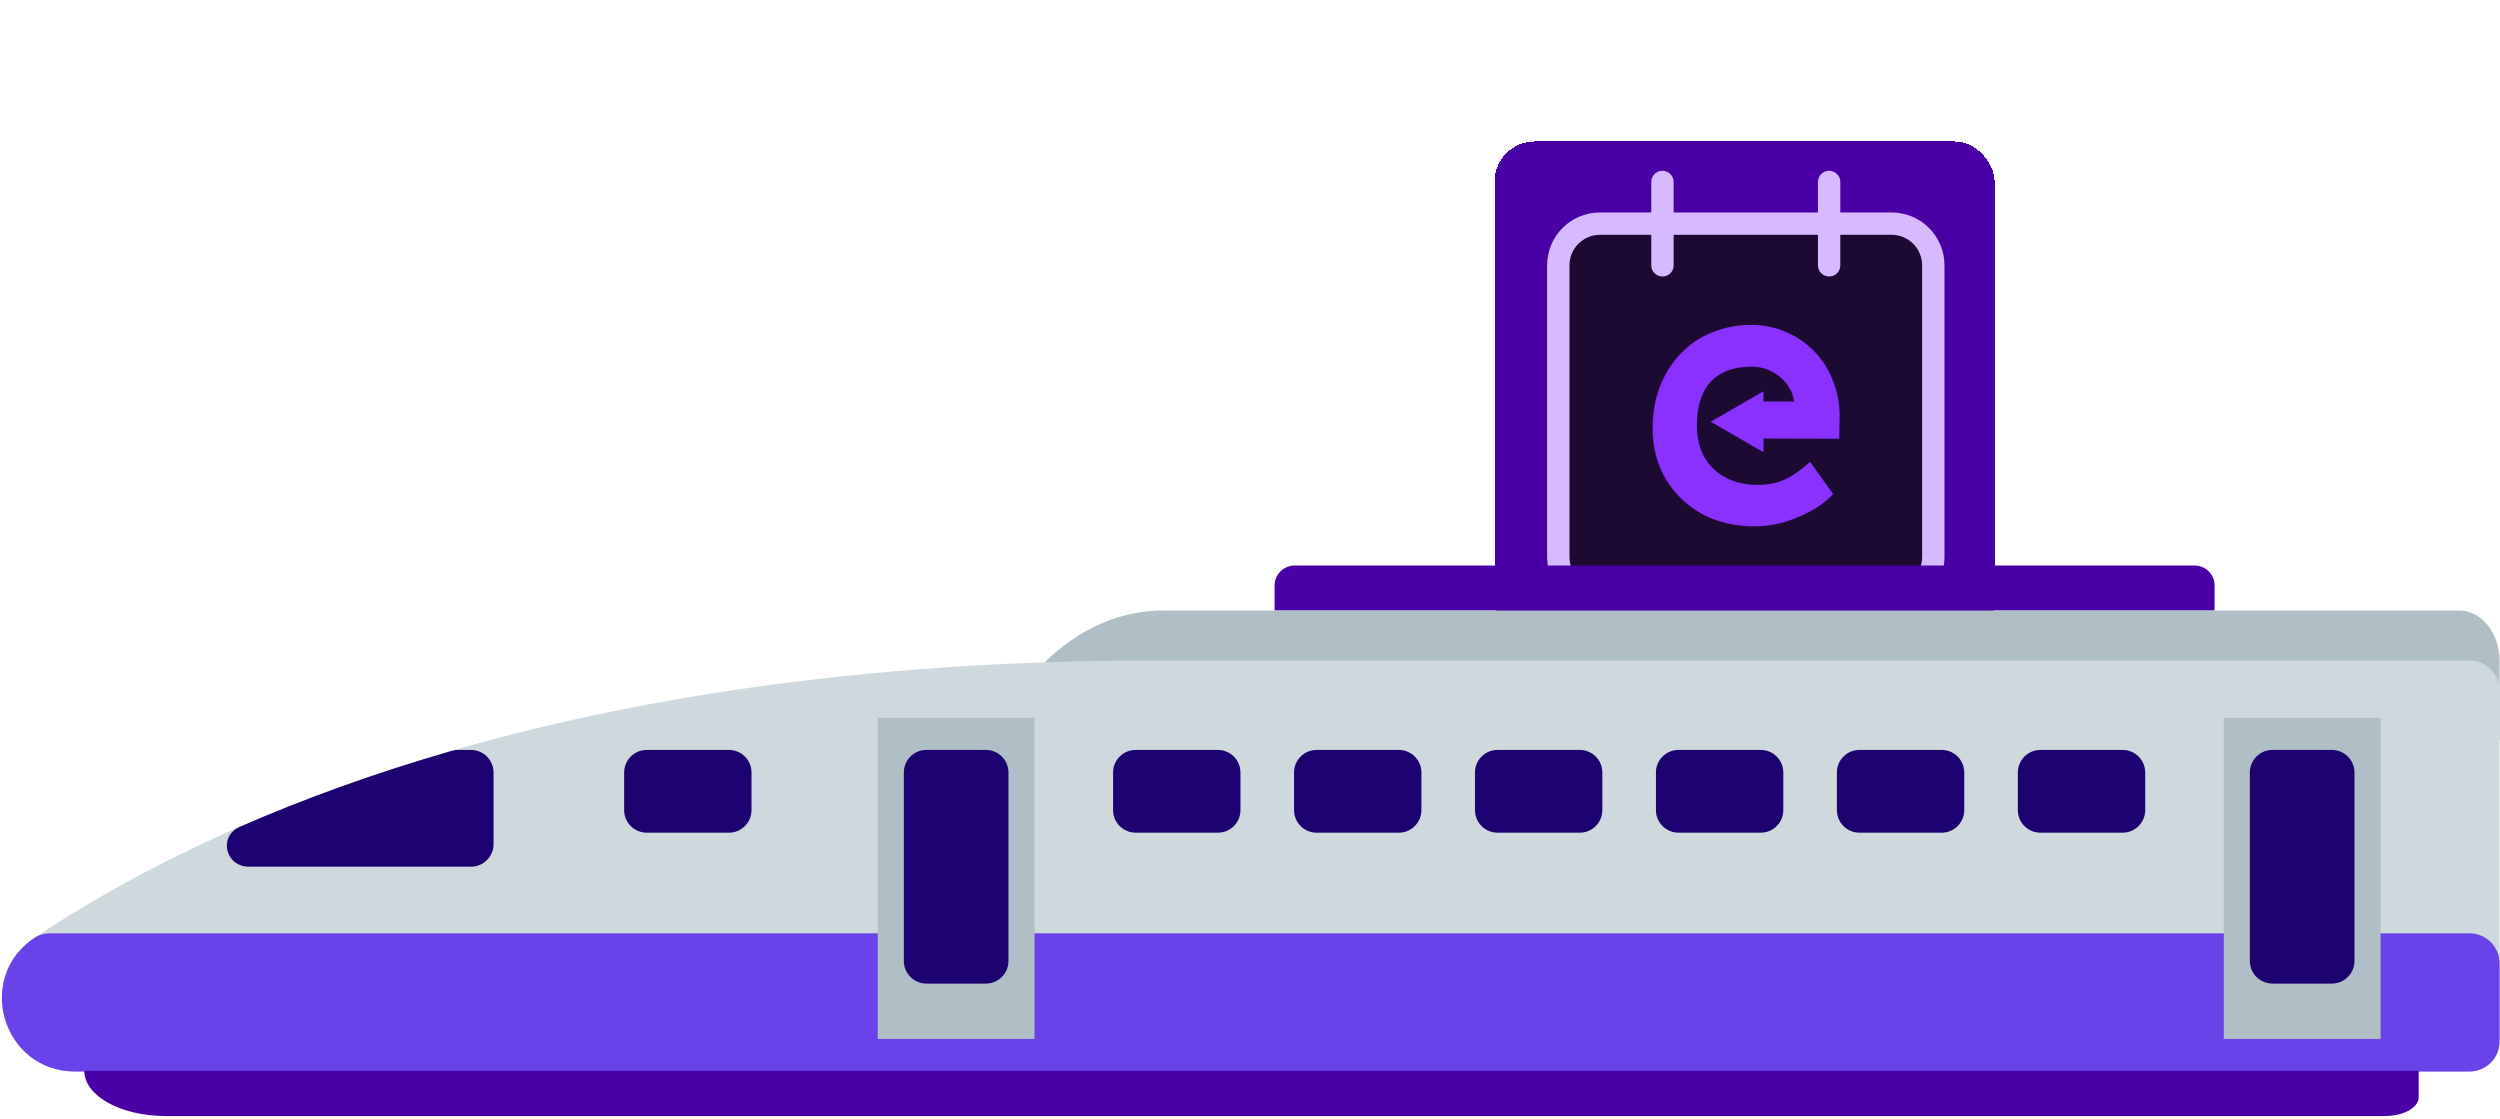 <svg width="440" height="197" viewBox="0 0 440 197" fill="none" xmlns="http://www.w3.org/2000/svg">
<g filter="url(#filter0_d_5047_21252)">
<rect x="263.05" y="8.895" width="88" height="88" rx="7.04" fill="#4800A6" shape-rendering="crispEdges"/>
<path d="M292.593 16.027V30.694V16.027Z" fill="#1C0A33"/>
<path d="M321.926 16.027V30.694V16.027Z" fill="#1C0A33"/>
<path d="M332.926 23.361H281.593C277.543 23.361 274.26 26.644 274.26 30.694V82.027C274.26 86.077 277.543 89.361 281.593 89.361H332.926C336.977 89.361 340.26 86.077 340.26 82.027V30.694C340.26 26.644 336.977 23.361 332.926 23.361Z" fill="#1C0A33"/>
<path d="M274.26 45.361V41.886V45.361Z" fill="#1C0A33"/>
<path d="M292.593 16.027V30.694M321.926 16.027V30.694M274.26 45.361V41.886M281.593 23.361H332.926C336.977 23.361 340.26 26.644 340.26 30.694V82.027C340.26 86.077 336.977 89.361 332.926 89.361H281.593C277.543 89.361 274.26 86.077 274.26 82.027V30.694C274.26 26.644 277.543 23.361 281.593 23.361Z" stroke="#D7B9FF" stroke-width="3.936" stroke-linecap="round" stroke-linejoin="round"/>
<path d="M308.25 41.541C310.41 41.541 312.429 41.964 314.301 42.813C316.167 43.619 317.783 44.745 319.144 46.19L319.402 46.465C320.678 47.853 321.654 49.481 322.33 51.347L322.469 51.716C323.139 53.571 323.452 55.589 323.412 57.766V57.768L323.35 60.504L323.342 60.858L322.986 60.857L308.813 60.813L308.453 60.812L308.452 60.452L308.448 57.794V55.034H316.159V54.984C316.039 53.684 315.606 52.527 314.86 51.506C314.106 50.474 313.155 49.66 312.002 49.063C310.853 48.469 309.604 48.172 308.25 48.172C306.058 48.172 304.237 48.598 302.771 49.431L302.764 49.434C301.301 50.224 300.192 51.409 299.436 53.002L299.435 53.005C298.678 54.559 298.289 56.512 298.289 58.879C298.289 61.106 298.755 63.032 299.672 64.668L299.849 64.963C300.754 66.418 301.991 67.557 303.567 68.383C305.249 69.264 307.201 69.71 309.432 69.71C311.008 69.71 312.455 69.448 313.776 68.927L313.779 68.926C315.136 68.407 316.614 67.461 318.211 66.068L318.512 65.806L318.743 66.131L321.977 70.67L322.154 70.919L321.938 71.136C320.913 72.16 319.659 73.05 318.182 73.811C316.748 74.569 315.212 75.181 313.572 75.644L313.565 75.644C311.962 76.067 310.376 76.278 308.81 76.278C305.4 76.278 302.355 75.563 299.684 74.121L299.678 74.118C297.054 72.637 294.976 70.623 293.451 68.081L293.449 68.077C291.962 65.528 291.224 62.603 291.224 59.313C291.224 56.704 291.645 54.317 292.492 52.155C293.337 50.001 294.501 48.136 295.986 46.566C297.514 44.953 299.319 43.721 301.397 42.873C303.517 41.983 305.802 41.541 308.25 41.541Z" fill="#8A30FF" stroke="#8A30FF" stroke-width="0.724"/>
<path d="M302.348 57.913L309.47 53.801L310.013 53.487L310.013 62.965L309.47 62.651L302.348 58.54L301.805 58.227L302.348 57.913Z" fill="#8A30FF" stroke="#8A30FF" stroke-width="0.724"/>
</g>
<path d="M224.33 103.055C224.33 101.111 225.906 99.535 227.85 99.535H386.25C388.194 99.535 389.77 101.111 389.77 103.055V107.455H224.33V103.055Z" fill="#4800A6"/>
<path d="M204.698 107.455H432.854C436.763 107.455 439.93 111.432 439.93 116.334V130.335H174.17L177.678 124.509C184.157 113.75 194.13 107.455 204.698 107.455Z" fill="#B0BEC5"/>
<path d="M197.54 116.255C197.54 116.256 197.539 116.257 197.538 116.257C96.67 117.303 37.045 144.349 6.051 165.062C-4.509 172.119 0.516 188.583 13.219 188.583H197.542H434.629C437.556 188.583 439.93 186.21 439.93 183.282V121.555C439.93 118.627 437.556 116.254 434.629 116.254H197.541C197.54 116.254 197.54 116.255 197.54 116.255Z" fill="#CFD8DC"/>
<path d="M8.743 164.262C7.786 164.262 6.845 164.533 6.051 165.066C-4.509 172.123 0.516 188.587 13.219 188.587H197.542H434.629C437.556 188.587 439.93 186.214 439.93 183.286V169.563C439.93 166.635 437.556 164.262 434.629 164.262H8.743Z" fill="#6A42E9"/>
<path d="M419.743 196.423H29.147C21.244 196.423 14.837 192.862 14.837 188.471H425.688V193.119C425.688 194.944 423.026 196.423 419.743 196.423Z" fill="#4800A6"/>
<path d="M82.888 152.538C85.084 152.538 86.864 150.758 86.864 148.562V135.964C86.864 133.768 85.084 131.988 82.888 131.988H80.63C80.259 131.988 79.888 132.041 79.532 132.144C65.449 136.211 53.053 140.778 42.219 145.511C38.398 147.18 39.639 152.538 43.807 152.538H82.888Z" fill="#1D0271"/>
<path d="M214.345 131.986H199.879C197.683 131.986 195.903 133.766 195.903 135.962V142.578C195.903 144.774 197.683 146.554 199.879 146.554H214.345C216.541 146.554 218.321 144.774 218.321 142.578V135.962C218.321 133.766 216.541 131.986 214.345 131.986Z" fill="#1D0271"/>
<path d="M128.292 131.986H113.827C111.631 131.986 109.851 133.766 109.851 135.962V142.578C109.851 144.774 111.631 146.554 113.827 146.554H128.292C130.488 146.554 132.268 144.774 132.268 142.578V135.962C132.268 133.766 130.488 131.986 128.292 131.986Z" fill="#1D0271"/>
<path d="M246.193 131.986H231.727C229.531 131.986 227.751 133.766 227.751 135.962V142.578C227.751 144.774 229.531 146.554 231.727 146.554H246.193C248.388 146.554 250.169 144.774 250.169 142.578V135.962C250.169 133.766 248.388 131.986 246.193 131.986Z" fill="#1D0271"/>
<path d="M278.036 131.986H263.571C261.375 131.986 259.595 133.766 259.595 135.962V142.578C259.595 144.774 261.375 146.554 263.571 146.554H278.036C280.232 146.554 282.012 144.774 282.012 142.578V135.962C282.012 133.766 280.232 131.986 278.036 131.986Z" fill="#1D0271"/>
<path d="M309.886 131.986H295.42C293.224 131.986 291.444 133.766 291.444 135.962V142.578C291.444 144.774 293.224 146.554 295.42 146.554H309.886C312.082 146.554 313.862 144.774 313.862 142.578V135.962C313.862 133.766 312.082 131.986 309.886 131.986Z" fill="#1D0271"/>
<path d="M341.733 131.986H327.267C325.071 131.986 323.291 133.766 323.291 135.962V142.578C323.291 144.774 325.071 146.554 327.267 146.554H341.733C343.928 146.554 345.709 144.774 345.709 142.578V135.962C345.709 133.766 343.928 131.986 341.733 131.986Z" fill="#1D0271"/>
<path d="M373.58 131.986H359.115C356.919 131.986 355.139 133.766 355.139 135.962V142.578C355.139 144.774 356.919 146.554 359.115 146.554H373.58C375.776 146.554 377.556 144.774 377.556 142.578V135.962C377.556 133.766 375.776 131.986 373.58 131.986Z" fill="#1D0271"/>
<path d="M182.077 126.336H154.481V182.852H182.077V126.336Z" fill="#B0BEC5"/>
<path d="M173.514 131.986H163.05C160.854 131.986 159.074 133.766 159.074 135.962V169.134C159.074 171.33 160.854 173.11 163.05 173.11H173.514C175.71 173.11 177.49 171.33 177.49 169.134V135.962C177.49 133.766 175.71 131.986 173.514 131.986Z" fill="#1D0271"/>
<path d="M418.981 126.336H391.386V182.852H418.981V126.336Z" fill="#B0BEC5"/>
<path d="M410.412 131.986H399.949C397.753 131.986 395.973 133.766 395.973 135.962V169.134C395.973 171.33 397.753 173.11 399.949 173.11H410.412C412.608 173.11 414.388 171.33 414.388 169.134V135.962C414.388 133.766 412.608 131.986 410.412 131.986Z" fill="#1D0271"/>
<defs>
<filter id="filter0_d_5047_21252" x="239.05" y="0.895" width="136" height="136" filterUnits="userSpaceOnUse" color-interpolation-filters="sRGB">
<feFlood flood-opacity="0" result="BackgroundImageFix"/>
<feColorMatrix in="SourceAlpha" type="matrix" values="0 0 0 0 0 0 0 0 0 0 0 0 0 0 0 0 0 0 127 0" result="hardAlpha"/>
<feMorphology radius="8" operator="erode" in="SourceAlpha" result="effect1_dropShadow_5047_21252"/>
<feOffset dy="16"/>
<feGaussianBlur stdDeviation="16"/>
<feComposite in2="hardAlpha" operator="out"/>
<feColorMatrix type="matrix" values="0 0 0 0 0.047 0 0 0 0 0.047 0 0 0 0 0.051 0 0 0 0.4 0"/>
<feBlend mode="normal" in2="BackgroundImageFix" result="effect1_dropShadow_5047_21252"/>
<feBlend mode="normal" in="SourceGraphic" in2="effect1_dropShadow_5047_21252" result="shape"/>
</filter>
</defs>
</svg>
